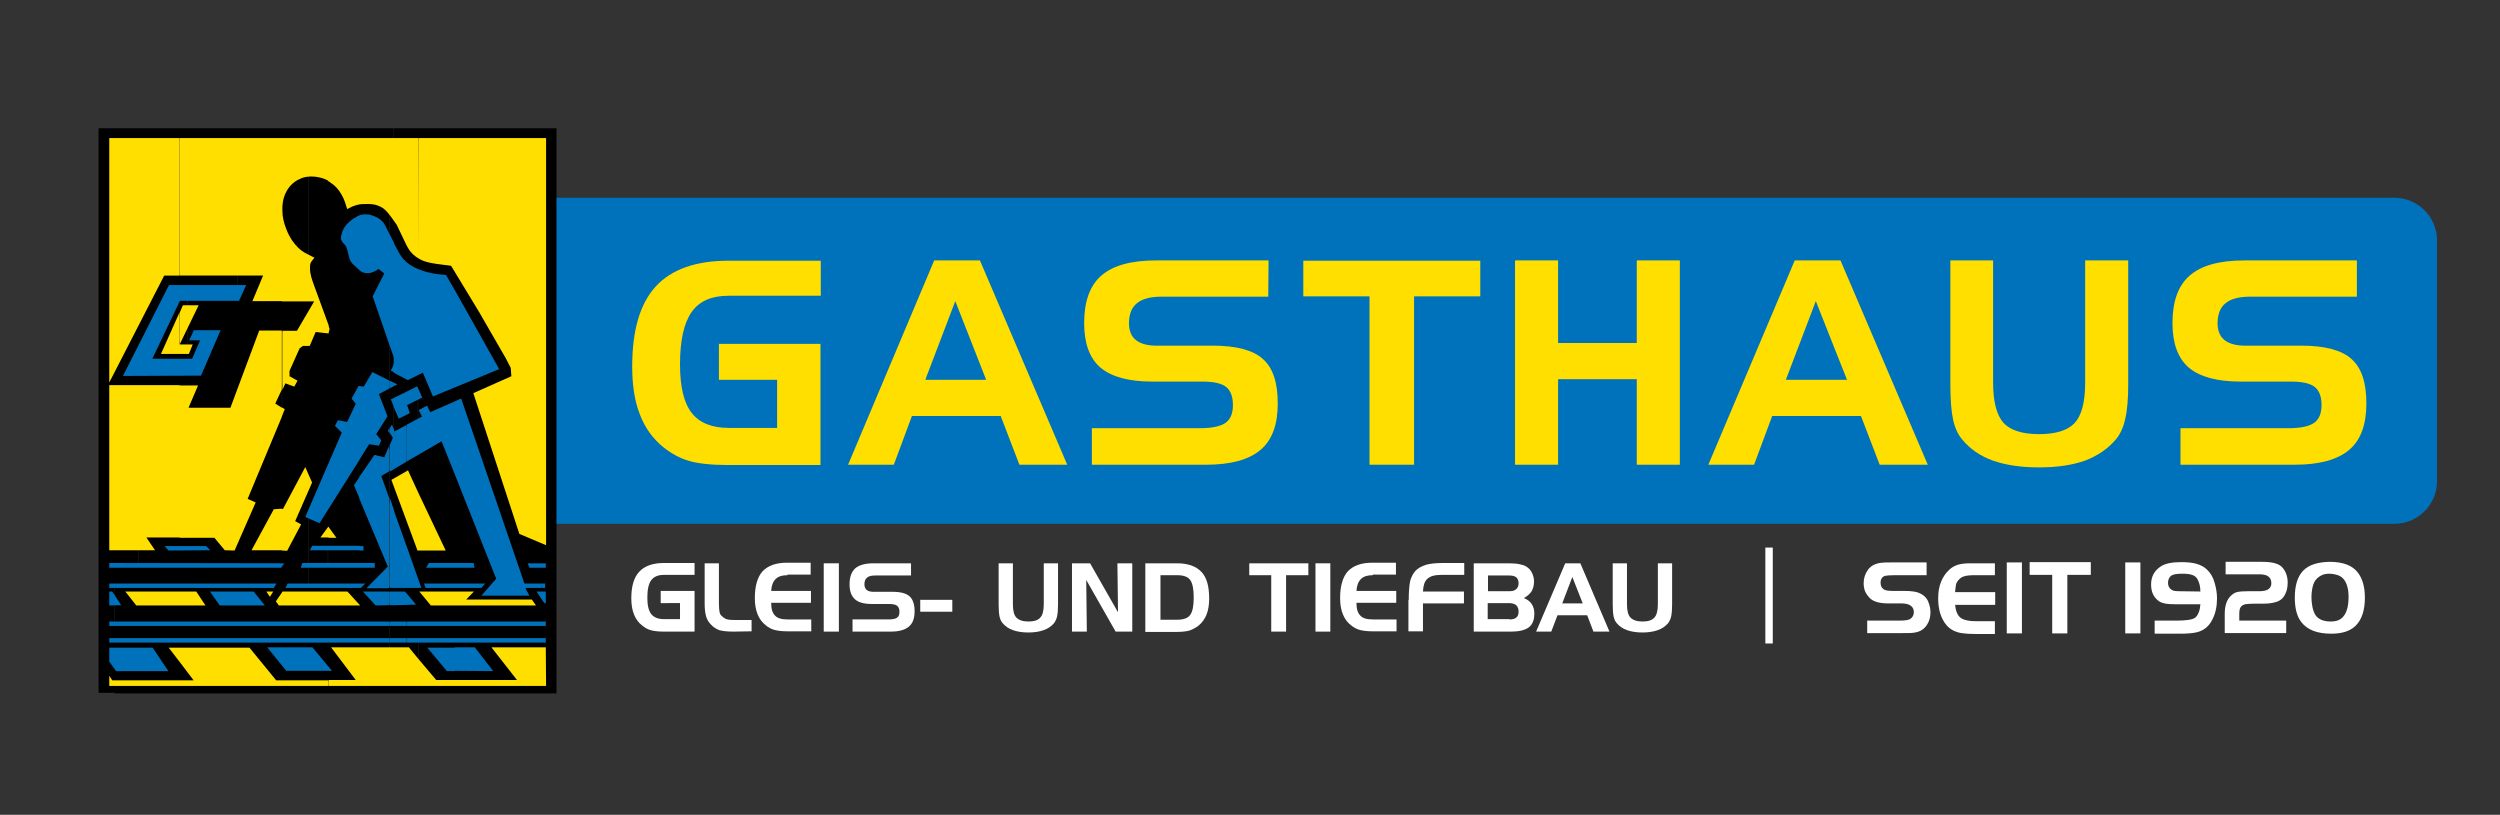 <?xml version="1.0" encoding="utf-8"?>
<!-- Generator: Adobe Illustrator 26.2.1, SVG Export Plug-In . SVG Version: 6.00 Build 0)  -->
<svg version="1.1" id="Ebene_1" xmlns="http://www.w3.org/2000/svg" xmlns:xlink="http://www.w3.org/1999/xlink" x="0px" y="0px"
	 viewBox="0 0 841.9 274.4" style="enable-background:new 0 0 841.9 274.4;" xml:space="preserve">
<rect x="0" y="0" width="841.9" height="274.4" fill="#333333" stroke="none"/>
<style type="text/css">
	.st0{fill:#0072BB;}
	.st1{fill:#FFDF00;}
	.st2{fill:#FFFFFF;}
	.st3{fill:#0072BC;}
</style>
<path class="st0" d="M151.7,162c0,8,6.5,14.4,14.4,14.4h640.2c8,0,14.4-6.5,14.4-14.4V81c0-8-6.5-14.4-14.4-14.4H166.1
	c-8,0-14.4,6.5-14.4,14.4L151.7,162L151.7,162z"/>
<path class="st1" d="M242.1,127.9v-12.1h34.2v40.8h-31.1c-5.7,0-10.2-0.5-13.2-1.4c-3.1-0.9-6-2.5-8.6-4.6c-3.5-2.8-6.2-6.5-7.9-11
	c-1.8-4.5-2.6-9.9-2.6-16.2c0-12.1,2.6-21.1,7.9-26.9c5.3-5.8,13.5-8.7,24.5-8.7h31.1v11.8h-31.1c-5.7,0-9.8,1.8-12.4,5.5
	c-2.6,3.7-3.9,9.6-3.9,17.6c0,7.5,1.3,13,3.9,16.3c2.6,3.4,6.8,5.1,12.5,5.1h16.3v-16.2L242.1,127.9L242.1,127.9z"/>
<path class="st1" d="M314.6,87.7H330l29.4,68.8h-16.1l-6.3-16.4h-29.9l-6.1,16.4h-15.4L314.6,87.7z M321.7,101.4l-10.1,26.5h20.5
	L321.7,101.4z"/>
<path class="st1" d="M427.1,99.9h-35.8c-3.8,0-6.6,0.7-8.4,2.2c-1.8,1.4-2.7,3.7-2.7,6.8c0,2.5,0.8,4.4,2.3,5.6s3.8,1.9,6.8,1.9
	h19.1c7.9,0,13.6,1.5,16.9,4.5c3.4,3,5,8,5,15c0,7.1-1.9,12.3-5.8,15.6s-10,5-18.3,5h-38.5v-12.3H404c4.1,0,7-0.6,8.7-1.8
	s2.5-3.2,2.5-6c0-2.9-0.8-4.9-2.3-6.1c-1.5-1.2-4.2-1.8-7.9-1.8h-17c-7.9,0-13.7-1.6-17.4-4.7c-3.7-3.2-5.5-8.2-5.5-15
	c0-7.3,1.9-12.6,5.8-16s10-5.1,18.4-5.1h37.9L427.1,99.9L427.1,99.9z"/>
<path class="st1" d="M461.1,99.8h-22.2v-12h59.6v12h-22.3v56.7h-15V99.8H461.1z"/>
<path class="st1" d="M524.7,87.7v27.8h26.5V87.7h14.5v68.8h-14.5v-28.8h-26.5v28.8h-14.5V87.7H524.7z"/>
<path class="st1" d="M604.4,87.7h15.4l29.4,68.8H633l-6.3-16.4h-29.9l-6.1,16.4h-15.4L604.4,87.7z M611.5,101.4l-10.1,26.5H622
	L611.5,101.4z"/>
<path class="st1" d="M671.2,87.7v41.2c0,6.4,1.2,10.9,3.5,13.5c2.3,2.5,6.3,3.8,12,3.8s9.7-1.3,12-3.8s3.5-7,3.5-13.5V87.7h14.5
	v41.6c0,4.9-0.3,8.8-1,11.7c-0.6,2.9-1.7,5.2-3.1,6.9c-2.7,3.2-6.2,5.6-10.4,7.2c-4.2,1.5-9.3,2.3-15.5,2.3s-11.4-0.8-15.6-2.3
	c-4.2-1.5-7.7-3.9-10.4-7.2c-1.4-1.7-2.4-3.9-3-6.7s-0.9-6.8-0.9-11.9V87.7H671.2z"/>
<path class="st1" d="M793.7,99.9h-35.8c-3.8,0-6.6,0.7-8.4,2.2c-1.8,1.4-2.7,3.7-2.7,6.8c0,2.5,0.8,4.4,2.3,5.6s3.8,1.9,6.8,1.9H775
	c7.9,0,13.6,1.5,16.9,4.5c3.4,3,5,8,5,15c0,7.1-1.9,12.3-5.8,15.6c-3.9,3.3-10,5-18.3,5h-38.5v-12.3h36.3c4.1,0,7-0.6,8.7-1.8
	s2.5-3.2,2.5-6c0-2.9-0.8-4.9-2.3-6.1c-1.5-1.2-4.2-1.8-7.9-1.8h-17.1c-7.9,0-13.7-1.6-17.4-4.7c-3.7-3.2-5.5-8.2-5.5-15
	c0-7.3,1.9-12.6,5.8-16c3.9-3.4,10-5.1,18.4-5.1h37.9L793.7,99.9L793.7,99.9z"/>
<path class="st2" d="M222.5,203.1V199h11.4v13.7h-10.4c-1.9,0-3.4-0.2-4.4-0.5s-2-0.8-2.9-1.6c-1.2-0.9-2.1-2.2-2.7-3.7
	c-0.6-1.5-0.9-3.3-0.9-5.4c0-4.1,0.9-7.1,2.7-9s4.5-2.9,8.2-2.9h10.4v4h-10.4c-1.9,0-3.3,0.6-4.2,1.8s-1.3,3.2-1.3,5.9
	c0,2.5,0.4,4.3,1.3,5.5c0.9,1.1,2.3,1.7,4.2,1.7h5.5v-5.4H222.5z"/>
<path class="st2" d="M247,212.7c-2.2,0-3.8-0.2-4.8-0.5c-1-0.4-2-1-2.8-1.9c-0.8-0.8-1.3-1.7-1.6-2.7s-0.5-2.4-0.5-4.2v-13.7h4.8
	v13.5c0,1.3,0.1,2.3,0.2,2.8c0.1,0.6,0.3,1,0.6,1.3c0.5,0.5,1,0.9,1.7,1.2c0.7,0.2,1.6,0.3,2.8,0.3h5.7v3.8L247,212.7L247,212.7z"/>
<path class="st2" d="M265.2,193.7c-1.8,0-3.1,0.4-4,1.3c-0.9,0.9-1.4,2.2-1.5,4h13.4v4h-13.4c0,2,0.4,3.4,1.3,4.3
	c0.8,0.9,2.2,1.3,4.2,1.3h8v4H265c-1.8,0-3.2-0.2-4.3-0.5c-1-0.3-2-0.8-2.9-1.6c-1.2-0.9-2.1-2.2-2.7-3.7c-0.6-1.5-0.9-3.3-0.9-5.4
	c0-4.1,0.9-7.1,2.6-9c1.8-1.9,4.5-2.9,8.2-2.9h8v4h-7.8V193.7z"/>
<path class="st2" d="M282.5,212.7h-5.1v-23h5.1V212.7z"/>
<path class="st2" d="M306.8,193.8h-12c-1.3,0-2.2,0.2-2.8,0.7c-0.6,0.5-0.9,1.2-0.9,2.3c0,0.8,0.3,1.5,0.8,1.9s1.3,0.6,2.3,0.6h6.4
	c2.7,0,4.5,0.5,5.7,1.5c1.1,1,1.7,2.7,1.7,5c0,2.4-0.6,4.1-1.9,5.2c-1.3,1.1-3.3,1.7-6.1,1.7h-12.9v-4.1h12.1c1.4,0,2.4-0.2,2.9-0.6
	c0.6-0.4,0.8-1.1,0.8-2c0-1-0.3-1.6-0.8-2s-1.4-0.6-2.7-0.6h-5.7c-2.7,0-4.6-0.5-5.8-1.6c-1.2-1.1-1.8-2.7-1.8-5
	c0-2.4,0.6-4.2,1.9-5.4c1.3-1.1,3.3-1.7,6.1-1.7h12.7L306.8,193.8L306.8,193.8z"/>
<path class="st2" d="M309.9,202h10.8v4h-10.8V202z"/>
<path class="st2" d="M341.1,189.7v13.8c0,2.2,0.4,3.7,1.2,4.5c0.8,0.8,2.1,1.3,4,1.3s3.2-0.4,4-1.3c0.8-0.8,1.2-2.4,1.2-4.5v-13.8
	h4.8v13.9c0,1.6-0.1,2.9-0.3,3.9c-0.2,1-0.6,1.7-1,2.3c-0.9,1.1-2.1,1.9-3.5,2.4s-3.1,0.8-5.2,0.8s-3.8-0.3-5.2-0.8
	c-1.4-0.5-2.6-1.3-3.5-2.4c-0.5-0.6-0.8-1.3-1-2.2s-0.3-2.3-0.3-4v-13.9H341.1z"/>
<path class="st2" d="M361,189.7h6.1l9.4,16.5l-0.2-16.5h5v23h-5.6l-9.9-17.4l0.2,17.4h-5V189.7z"/>
<path class="st2" d="M385.9,189.7h10.5c3.7,0,6.4,1,8.2,2.9c1.8,1.9,2.6,4.9,2.6,9c0,2.1-0.3,3.9-0.9,5.4s-1.5,2.7-2.7,3.7
	c-0.9,0.7-1.9,1.2-2.9,1.6c-1,0.3-2.5,0.5-4.3,0.5h-10.7v-23.1H385.9z M396.4,193.7h-5.6v15h5.6c2.1,0,3.6-0.5,4.4-1.6
	s1.2-3,1.2-5.9c0-2.8-0.4-4.8-1.2-5.9C400,194.2,398.5,193.7,396.4,193.7z"/>
<path class="st2" d="M428.1,193.7h-7.4v-4h19.9v4h-7.5v19h-5V193.7z"/>
<path class="st2" d="M448,212.7h-5v-23h5V212.7z"/>
<path class="st2" d="M462.3,193.7c-1.8,0-3.1,0.4-4,1.3c-0.9,0.9-1.4,2.2-1.5,4h13.4v4h-13.4c0,2,0.4,3.4,1.3,4.3
	c0.8,0.9,2.2,1.3,4.2,1.3h8v4h-8.2c-1.8,0-3.2-0.2-4.3-0.5c-1-0.3-2-0.8-2.9-1.6c-1.2-0.9-2.1-2.2-2.7-3.7s-0.9-3.3-0.9-5.4
	c0-4.1,0.9-7.1,2.6-9c1.8-1.9,4.5-2.9,8.2-2.9h8v4h-7.8V193.7z"/>
<path class="st2" d="M474.4,202.1c0-2.9,0.2-5.1,0.5-6.5c0.4-1.4,1-2.5,1.8-3.4c0.9-0.9,2-1.5,3.5-2c1.5-0.4,3.3-0.6,5.5-0.6h7.4v4
	h-7.8c-2.1,0-3.6,0.4-4.6,1.3c-1,0.9-1.4,2.3-1.5,4.3H493v4h-13.8v9.4h-4.9v-10.5H474.4z"/>
<path class="st2" d="M509,212.7h-12.7v-23h11.8c1.5,0,2.7,0.1,3.6,0.3s1.7,0.4,2.3,0.8c0.8,0.5,1.5,1.2,1.9,2.1
	c0.4,0.8,0.7,1.8,0.7,2.9c0,1.3-0.3,2.4-0.8,3.3c-0.6,0.9-1.4,1.6-2.6,2.3c1.2,0.5,2.1,1.2,2.6,2c0.6,0.9,0.9,1.9,0.9,3.2
	c0,2.2-0.6,3.7-1.9,4.7C513.5,212.2,511.6,212.7,509,212.7z M501.1,193.8v5.3h7.1c1.1,0,1.9-0.2,2.4-0.7c0.5-0.4,0.8-1.1,0.8-2
	s-0.3-1.6-0.8-2s-1.3-0.6-2.4-0.6H501.1z M508.3,208.6c1.1,0,1.9-0.2,2.4-0.7c0.5-0.4,0.7-1.1,0.7-2s-0.3-1.6-0.8-2.1
	c-0.5-0.4-1.3-0.7-2.4-0.7H501v5.4h7.3V208.6z"/>
<path class="st2" d="M527.1,189.7h5.1l9.8,23h-5.4l-2.1-5.5h-10l-2.1,5.5h-5.1L527.1,189.7z M529.5,194.3l-3.4,8.9h6.9L529.5,194.3z
	"/>
<g>
	<path class="st2" d="M547.9,189.7v13.8c0,2.2,0.4,3.7,1.2,4.5s2.1,1.3,4,1.3s3.2-0.4,4-1.3c0.8-0.8,1.2-2.4,1.2-4.5v-13.8h4.8v13.9
		c0,1.6-0.1,2.9-0.3,3.9s-0.6,1.7-1,2.3c-0.9,1.1-2.1,1.9-3.5,2.4s-3.1,0.8-5.2,0.8c-2.1,0-3.8-0.3-5.2-0.8s-2.6-1.3-3.5-2.4
		c-0.5-0.6-0.8-1.3-1-2.2s-0.3-2.3-0.3-4v-13.9H547.9z"/>
</g>
<g>
	<path d="M182.5,43.2h4.9v190.3h-4.9v-3h0.9l-0.1-11.9h-0.8V216h0.8v-0.5h-0.8v-5.1h0.8v-0.5h-0.8V201l0.8,1.2l0,0v-2.5h-0.8v-2.2
		h0.7V197h-0.7v-6.5h0.8v-0.4h-0.8v-7.7l0.8,0.3V47.1h-0.8L182.5,43.2L182.5,43.2z M155,43.2h27.5V47H155V43.2L155,43.2z
		 M182.5,233.5H155v-3h27.5V233.5L182.5,233.5z M182.5,182.6v7.7h-4l0.2,0.4l0,0h3.8v6.5h-6.3L155,134.9v-5.8l12.4-5l-12.4-22v-8.3
		l6.7,11l9,15.6l1.7,3.4l0.3,3.2l-12.7,5.7l15.2,46.7L182.5,182.6L182.5,182.6z M182.5,197.6H176l1.4,2.5h-14.3l0,0l4.5-5.1
		L155,163.2v27h4l0.1,0.5H155v6.5h7.3l-0.4,0.5H155v2.2h3.4l-2.6,2.7h23l0.7,1l0,0H155v6.5h27.5V201l-0.8-1.2h0.8V197.6L182.5,197.6
		z M182.5,210.4v5.1H155v-5.1H182.5L182.5,210.4z M182.5,216v2.7h-15.9l8.6,11H155v-4.1l10,0.1l-5.4-7H155V216H182.5z M140.8,43.2
		H155V47h-14.2V43.2L140.8,43.2z M155,233.5h-14.2v-3H155V233.5L155,233.5z M155,93.8v8.3l-5.1-9l0,0c-1-0.1-1.9-0.1-2.9-0.2
		c-1.9-0.2-3.8-0.7-5.6-1.4c-0.2-0.1-0.4-0.1-0.6-0.2v-4.7c0.4,0.2,0.7,0.4,1,0.6c1.7,0.9,3.6,1.2,5.4,1.5c1.7,0.2,3.3,0.4,4.9,0.7
		l0,0L155,93.8L155,93.8z M155,129.1v5.8l0,0l-10.3,4.7l-1.1-2.2l-2,1l1.1,2.1l-1.9,1V134l0.8-0.4l-0.8-1.8v-6.1l1.9-0.9l3.4,8l0,0
		L155,129.1L155,129.1z M155,163.2v27h-10.3l-0.3,0.5l0,0H155v6.5h-11.6l0.2,0.5l0,0H155v2.2h-12.7l3.1,3.7h9.6v6.5h-14.2v-12.3h0.4
		l-0.4-1.2v-11.7l0.1,0.3l0,0h8.3l-8.5-17.8V153l8.2-4.7L155,163.2L155,163.2z M155,210.4v5.1h-14.2v-5.1H155L155,210.4z M155,216
		v2.7h-10l0,0l5.8,6.9h4.3v4.1h-8.3l-5.9-7V216H155z M132.5,43.2h8.3V47h-8.3V43.2L132.5,43.2z M140.8,233.5h-8.3v-3h8.3V233.5
		L140.8,233.5z M140.8,86.5v4.7c-2.1-0.8-4.1-2-5.4-3.7c-0.9-1-1.5-2.1-2.1-3.3l0,0l-0.8-1.6v-9.3c0.6,0.8,1.1,1.6,1.6,2.3l0,0
		l3.2,6.7l0,0c0.3,0.6,0.7,1.2,1.1,1.8C139,85.1,139.8,85.8,140.8,86.5L140.8,86.5z M140.8,125.8v6.1l-0.5-1l-7.8,3.9v-5.1l0.1-0.1
		l-0.1-0.1v-4.7l4.9,2.7L140.8,125.8L140.8,125.8z M140.8,134.2l-4.3,2.1l0.9,2.7l-2.9,1.5l0,0l-2.1-4.9v10.3l0.1,0.3l8.2-4.3v-7.7
		H140.8z M140.8,152.7v14.4l-3.8-7.9l-4.6,2.6v-4.3L140.8,152.7L140.8,152.7z M140.8,184.6l-8.3-22.4v10.7l8.3,23.4V184.6
		L140.8,184.6z M140.8,197.6v12.3h-8.3v-6.6l6.6-0.1l0,0l-2.9-3.4h-3.7v-2.2H140.8L140.8,197.6z M140.8,210.4v5.1h-8.3v-5.1H140.8
		L140.8,210.4z M140.8,216v6.7l-3.4-4h-4.9V216H140.8L140.8,216z M132.5,148.1v-1.2l0.3,0.5L132.5,148.1L132.5,148.1z M132.5,124.1
		v-5.6l0.4,1.3l0,0c0.1,0.8,0.3,1.6,0.2,2.4C133,122.9,132.8,123.5,132.5,124.1z M131.2,43.2h1.2V47h-1.2V43.2L131.2,43.2z
		 M132.5,233.5h-1.2v-3h1.2V233.5L132.5,233.5z M132.5,73.3v9.3l-1.2-2.4v-8.5l0.1,0.1C131.7,72.3,132.1,72.8,132.5,73.3L132.5,73.3
		z M132.5,118.5v5.6c-0.1,0.2-0.2,0.4-0.3,0.6l0,0l0.3,0.1v4.7l-1.2-0.7v-13.9L132.5,118.5L132.5,118.5z M132.5,129.6v5.1l-0.2,0.1
		l0.2,0.6v10.3l-0.7-1.6l-0.6,0.9v-14.7L132.5,129.6L132.5,129.6z M132.5,146.9l-0.5-0.8l-0.8-0.9v5.9l1.2-2.9v-1.3H132.5z
		 M132.5,157.5v4.3l-0.1,0.1l0.1,0.4V173l-1.2-3.5v-11.3L132.5,157.5L132.5,157.5z M132.5,197.6v2.2h-1.2v-2.2H132.5L132.5,197.6z
		 M132.5,203.3v6.6h-1.2v-6.6H132.5L132.5,203.3z M132.5,210.4v5.1h-1.2v-5.1H132.5L132.5,210.4z M132.5,216v2.7h-1.2V216H132.5
		L132.5,216z M131.2,190.9v-0.2V190.9L131.2,190.9z M120,43.2h11.3V47H120V43.2L120,43.2z M131.2,233.5H120v-3h11.3v3H131.2z
		 M131.2,71.7v8.5l-1.6-3.2l0,0c-0.4-0.7-0.8-1.4-1.3-2c-0.7-0.8-1.7-1.3-2.7-1.7c-1-0.4-2.1-0.6-3.1-0.5c-0.9,0.1-1.8,0.5-2.6,1v-5
		c0.1,0,0.2-0.1,0.4-0.1c1-0.3,2.2-0.3,3.3-0.3c0.7,0,1.4,0,2.1,0.1c0.9,0.1,1.9,0.4,2.7,0.8C129.5,69.8,130.4,70.7,131.2,71.7
		L131.2,71.7z M131.2,114.9v13.9l-5.6-2.8l-2.8,4.8l-1.9-0.2l-1,1.8v-43c0.1,0.1,0.2,0.2,0.3,0.3c0.7,0.6,1.2,1.2,2,1.6
		c0.7,0.3,1.6,0.4,2.3,0.2c0.7-0.1,1.4-0.4,2-0.8c0.3-0.2,0.6-0.3,0.9-0.6l0,0l2.5,2l-4,7.9L131.2,114.9L131.2,114.9z M131.2,130.3
		l-4.2,2.2l3,7.7l-3.9,6.1l1.8,2.1l-0.6,1.1l-3.2-0.5l-4.2,6.7v7.4l6.4-9.3l3.4,0.8l1.5-3.6v-5.9V145v-0.1L131.2,130.3L131.2,130.3z
		 M131.2,158.2v11.3l-3.3-9.3L131.2,158.2L131.2,158.2z M131.2,190.7L120,164v20.4h1.9v0.5H120v5.2h5.7v0.6H120v6.3h1.8l-0.5,0.5
		H120v5.6l0.2,0.2H120v6.5h11.3v-6.6l-4.5,0.1l-3.4-3.7h7.9v-2.2h-6.6l6.6-6.7v0H131.2z M131.2,210.4v5.1H120v-5.1H131.2
		L131.2,210.4z M131.2,216v2.7H120V216H131.2L131.2,216z M120,229.7v-1l0.7,1H120L120,229.7z M120,136.7v-1l0.3,0.4L120,136.7z
		 M110.4,43.2h9.6V47h-9.6V43.2L110.4,43.2z M120,233.5h-9.6v-3h9.6V233.5L120,233.5z M120,68.7v5c-0.2,0.1-0.5,0.3-0.8,0.5
		c-1,0.7-2,1.6-2.7,2.5c-0.5,0.7-0.8,1.5-1.1,2.4c-0.1,0.6-0.2,1.2,0,1.7s0.7,0.8,1.1,1.3c0.3,0.4,0.6,0.9,0.7,1.4
		c0.2,0.7,0.4,1.3,0.6,2c0.1,0.8,0.3,1.6,0.7,2.3c0.3,0.6,0.9,1.1,1.5,1.6v43l-1.1,1.9l1.1,1.3v1l-2.9,6.1l-3.1-0.6l-0.7,1.2
		l2.2,2.2l-5.2,12.1v-46.2l0.2-0.7l-0.2-0.4v-50c0.5,0.2,0.9,0.5,1.3,0.8c1.6,1,3,2.5,3.9,4.2c0.8,1.4,1.2,3,1.7,4.5
		C118.2,69.4,119.1,69,120,68.7L120,68.7z M120,155.7l-9.6,15.1v7.6l0.2-0.3l0,0l1.8,2.4h-2v3.8h9.6V164l-0.2-0.5l0.2-0.3V155.7
		L120,155.7z M120,184.9v5.2h-9.6v-5.2H120L120,184.9z M120,190.7v6.3h-9.6v-6.3H120L120,190.7z M120,197.6v5.6l-3.2-3.4h-6.4v-2.2
		L120,197.6L120,197.6z M120,203.4v6.5h-9.6v-6.5H120L120,203.4z M120,210.4v5.1h-9.6v-5.1H120L120,210.4z M120,216v2.7h-7.5l7.5,10
		v1h-9.6v-4.2h0.4l-0.4-0.5v-9H120z M103.9,43.2h6.5V47h-6.5V43.2L103.9,43.2z M110.4,233.5h-6.5v-3h6.5V233.5L110.4,233.5z
		 M110.4,60.3v50.1l-5.1-14l0,0c-0.6-1.7-1.2-3.4-1.3-5.1v-2c0-0.3,0.1-0.6,0.2-0.8c0.2-0.5,0.6-1,1-1.4c-0.4-0.2-0.8-0.4-1.2-0.6
		V59c0.8-0.1,1.5,0,2.3,0C107.6,59.2,109,59.6,110.4,60.3L110.4,60.3z M110.4,111.5v46.2l-6.5,14.9v-9l0.5-1.2l-0.5-1.2V116l2-4.7
		l4.4,0.5L110.4,111.5L110.4,111.5z M110.4,170.9l-3,4.8l0,0l-3.4-1.5v16h6.5V185h-5.3l0,0l0.3-0.5h5v-3.8H109l1.5-2.1L110.4,170.9
		L110.4,170.9z M110.4,190.7v6.3h-6.5v-6.3H110.4L110.4,190.7z M110.4,197.6v2.2h-6.5v-2.2H110.4L110.4,197.6z M110.4,203.4v6.5
		h-6.5v-6.5H110.4L110.4,203.4z M110.4,210.4v5.1h-6.5v-5.1H110.4L110.4,210.4z M110.4,216v9.1l-5.4-6.4h-1.1V216H110.4L110.4,216z
		 M110.4,225.5v4.2h-6.5v-4.2H110.4L110.4,225.5z M103.9,105.3l2.6-4.4h-2.6V105.3z M95,43.2h8.9V47H95V43.2L95,43.2z M103.9,233.5
		H95v-3h8.9V233.5L103.9,233.5z M103.9,59v27.3c-0.3-0.2-0.6-0.3-0.9-0.5c-1-0.6-2-1.3-2.9-2.1c-0.8-0.8-1.5-1.6-2.1-2.5
		c-0.9-1.2-1.6-2.6-2.1-4c-0.4-1-0.7-2-0.9-3v-7.4c0.2-0.7,0.5-1.4,0.8-2.1c1-2.2,2.8-4,4.9-4.9C101.7,59.4,102.8,59.1,103.9,59
		L103.9,59z M103.9,89.3v2c0-0.3-0.1-0.6-0.1-0.8C103.8,90,103.8,89.6,103.9,89.3L103.9,89.3z M103.9,100.9v4.4l-3.8,6.5H95v-10.9
		H103.9L103.9,100.9z M103.9,116v45.3l-1.3-2.8l-7.1,13.4l-0.6,0.1v-33.2l0.2-0.6l-0.2-0.2v-8.2l0.6-1.3l3.1,1.2l0.7-1.2l-2.5-1.4
		v-2.2l3.5-7.8l1.4-0.9L103.9,116L103.9,116L103.9,116z M103.9,163.7l-5.3,12l2,1.1l-4.3,8.1H95v15.4l0.4-0.5h8.5v-2.2h-7l0,0
		l0.2-0.5h6.7v-6.3H102l0,0l0.2-0.6h1.7v-16l-0.6-0.2l0.6-1.2L103.9,163.7L103.9,163.7z M103.9,203.4v6.5H95v-6.5H103.9L103.9,203.4
		z M103.9,210.4v5.1H95v-5.1H103.9L103.9,210.4z M103.9,216v2.7H95V216H103.9L103.9,216z M103.9,225.5v4.2H95v-6.2l1.6,2l0,0H103.9z
		 M79.9,43.2H95V47H79.9V43.2L79.9,43.2z M95,233.5H79.9v-3H95V233.5L95,233.5z M95,66.9v7.4c-0.2-1.1-0.4-2.2-0.4-3.3
		C94.5,69.6,94.6,68.3,95,66.9L95,66.9z M95,100.9v10.9h-7.3l-7.8,20.8v-31.7h0.3l2-4.3H80v-4.3h9.4l-3.6,8.6H95L95,100.9z
		 M95,129.7l-2.9,6.4L95,138V129.7L95,129.7z M95,138.7v33.2l-2.5,0.2l-6.9,12.8l0,0H95v15.4l-1.6,2.2l0.7,0.9l0,0H95v6.5H79.9v-6.5
		h8.2l0,0l-3-3.7h-5.2v-2.2h12l0.3-0.5H79.9v-6.3h14.5l0.3-0.5H79.8v-8.1l5.5-12.5l-2.7-1.3L95,138.7L95,138.7z M95,210.4v5.1H79.9
		v-5.1H95L95,210.4z M95,216v2.7h-3.9l3.9,4.8v6.2h-2.3l-9-11h-3.8V216H95z M63.1,43.2h16.8V47H63.1V43.2L63.1,43.2z M79.9,233.5
		H63.1v-3h16.8L79.9,233.5L79.9,233.5z M79.9,92.3v4.3H63.1v-4.3H79.9L79.9,92.3z M79.9,100.9v31.7l-1.9,5.2H63.1V137l2.8-6.6h-2.8
		v-4.2h4.4l6.2-14.3h-7.9l-1.2,2.4h3.6l-3.1,7.2h-2v-2.7h0.1l0.9-2.2h-0.9v-7.1l2.9-6h-2.9v-2.6H79.9L79.9,100.9z M79.9,182.1v8.1
		H63.1v-5.3l6.6-0.1l-0.4-0.4h-6.2v-3.8h9.3l0,0l3.6,4.2l2.7,0.1L79.9,182.1L79.9,182.1z M79.9,190.7v6.3H63.1v-6.3H79.9L79.9,190.7
		z M79.9,197.6v2.2h-8.1l2.6,3.7H80v6.5H63.1v-6.5h5.2l-2.5-3.7h-2.7v-2.2H79.9L79.9,197.6z M79.9,210.4v5.1H63.1v-5.1H79.9
		L79.9,210.4z M79.9,216v2.7H63.1V216H79.9L79.9,216z M63.1,229.7v-4.1l3.1,4.1H63.1z M46.5,43.2h16.6V47H46.5V43.2L46.5,43.2z
		 M63.1,233.5H46.5v-3h16.6V233.5L63.1,233.5z M63.1,92.3v4.3h-5.9l-10.7,21.1v-8.9L55,92.3H63.1L63.1,92.3z M63.1,100.9h-2.8
		l-9.7,20.5h12.5v-2.7h-8.2l0,0l6.9-15.3h1.3V100.9L63.1,100.9z M63.1,109.5l-3.4,7.1h3.4V109.5L63.1,109.5z M63.1,126.1v4.2H46.5
		v-4.2L63.1,126.1L63.1,126.1z M63.1,137v0.8h-0.3L63.1,137L63.1,137z M63.1,180.6v3.8h-6.5l0.5,0.5l0,0h6.1v5.3H46.6V185h4.8
		l-2.9-4.3h14.6V180.6z M63.1,190.7v6.3H46.5v-6.3H63.1L63.1,190.7z M63.1,197.6v2.2H46.5v-2.2H63.1L63.1,197.6z M63.1,203.4v6.5
		H46.5v-6.5H63.1L63.1,203.4z M63.1,210.4v5.1H46.5v-5.1H63.1L63.1,210.4z M63.1,216v2.7h-5.3l5.3,7v4.1H46.5v-4.2h9.2l-4.6-6.9
		h-4.6V216H63.1z M38.6,43.2h7.9V47h-7.9V43.2L38.6,43.2z M46.5,233.5h-7.9v-3h7.9V233.5L46.5,233.5z M46.5,108.8v8.9l-4.4,8.5l0,0
		h4.4v4.2h-7.9v-6.2L46.5,108.8L46.5,108.8z M46.5,184.9v5.2h-7.9v-5.2H46.5L46.5,184.9z M46.5,190.7v6.3h-7.9v-6.3H46.5L46.5,190.7
		z M46.5,197.6v2.2h-3.2l2.9,3.7l0,0h0.4v6.5h-7.9v-6.5H40l-1.3-2v-3.8L46.5,197.6L46.5,197.6z M46.5,210.4v5.1h-7.9v-5.1H46.5
		L46.5,210.4z M46.5,216v2.7h-7.9V216H46.5L46.5,216z M46.5,225.5v4.2h-7.9v-5.2l0.7,1H46.5z M33.2,233.5V43.2h5.4V47h-1.3v79.6
		l1.3-2.6v6.2h-1.3v54.6h1.3v5.2h-1.3v0.6l0,0h1.3v6.3h-1.3v0.5l0,0h1.3v3.8l-1.1-1.6h-0.2v3.6l0,0h1.3v6.5h-1.3v0.5l0,0h1.3v5.1
		h-1.3v0.5l0,0h1.3v2.7h-1.3l0,0v4l1.3,1.8v5.2h-1.1l-0.2-0.4v1.2l0,0h1.3v3h-5.4V233.5z"/>
</g>
<g>
	<path class="st1" d="M140.9,231h43l-0.1-13h-18.3l8.6,11h-27.2l-6-7.1V231L140.9,231z M140.9,185.4V166l9.2,19.4H140.9L140.9,185.4
		z M140.9,87c0.2,0.1,0.4,0.2,0.7,0.4c1.7,0.9,3.7,1.2,5.6,1.5c1.6,0.2,3.1,0.4,4.7,0.6l0,0l9.4,15.5l9,15.6l1.7,3.3l0.2,2.8
		l-12.8,5.7l15.5,47.4l9,3.8V46.5H141L140.9,87L140.9,87z M180.5,203.9l-1.4-2H157l2.6-2.7h-18.4l3.9,4.7H180.5L180.5,203.9z
		 M110.6,231h30.3v-9.1l-3.2-3.9h-26.2l8.3,11h-9.1v2H110.6z M140.9,46.5V87c-1.2-0.7-2.2-1.6-3-2.7c-0.4-0.6-0.8-1.3-1.1-1.9l0,0
		l-3.2-6.7l0,0c-0.9-1.2-1.7-2.5-2.7-3.7c-0.8-1-1.7-1.9-2.8-2.4c-0.8-0.4-1.7-0.7-2.6-0.8c-0.7-0.1-1.4-0.1-2-0.1
		c-1.1,0-2.1,0-3.2,0.3c-1.2,0.3-2.3,0.8-3.4,1.4c-0.5-1.7-1-3.4-1.9-4.9c-0.9-1.6-2.1-3-3.7-4c-0.2-0.2-0.5-0.4-0.8-0.5V46.5H140.9
		L140.9,46.5z M140.9,166v19.4h-0.3l0,0l-8.8-23.8l5.6-3.2L140.9,166L140.9,166z M110.6,203.9v-4.7h6.4l4.3,4.7H110.6L110.6,203.9z
		 M110.6,181.1v-3.7l2.7,3.7H110.6L110.6,181.1z M110.6,112.3v-2.7l0.4,1.2L110.6,112.3L110.6,112.3z M94.9,231h15.7v-1.9H94.9V231
		L94.9,231z M110.6,46.5v14.4c-1.3-0.8-2.9-1.2-4.5-1.4c-1.8-0.2-3.6,0-5.2,0.8c-2.1,0.9-3.8,2.7-4.7,4.7c-0.9,1.9-1.2,3.9-1.1,6
		c0,2.1,0.5,4.1,1.3,6.1c0.5,1.4,1.2,2.7,2,3.9c0.6,0.9,1.3,1.7,2,2.4c0.8,0.8,1.8,1.5,2.8,2c0.9,0.5,1.8,0.9,2.7,1.4
		c-0.5,0.6-1,1.1-1.3,1.8c-0.2,0.5-0.2,1.2-0.2,1.8c0,2,0.7,3.9,1.4,5.8l0,0l4.9,13.4v2.7l-4.4-0.5l-2,4.7H102l-1.1,0.8l-3.4,7.6
		v1.8l2.7,1.5l-1.1,2l-3-1.1l-1,2.2v-19.9h4.9l5.8-9.9H94.9v-55H110.6L110.6,46.5z M110.6,177.3v3.7h-2.7L110.6,177.3L110.6,177.3
		L110.6,177.3L110.6,177.3z M110.6,199.2v4.7H94.9v-4.3l0.2-0.4H110.6L110.6,199.2z M94.9,185.4v-14h0.4l7.5-14.1l2.3,5.2l-5.7,13
		l2,1.1l-4.7,8.9L94.9,185.4L94.9,185.4z M94.9,140.3v-3.1l1,0.6L94.9,140.3z M60.5,231h34.4v-1.9H93l-9-11H60.5v4.8l4.7,6.2h-4.7
		L60.5,231L60.5,231z M94.9,46.5v54.9H85l3.6-8.6h-28V46.5H94.9L94.9,46.5z M94.9,111.3v19.9l-2.2,4.7l2.2,1.4v3.1L83.4,168l2.7,1.2
		L79,185.4l-3.3-0.1l-3.5-4.2l0,0H60.5v-51.3h6.2l-3.2,7.5h14.1l9.7-26L94.9,111.3L94.9,111.3z M94.9,171.3l-2.7,0.2l-7.5,13.8l0,0
		h10.2V171.3L94.9,171.3z M94.9,199.6v4.3h-1l0,0l-1-1.4L94.9,199.6L94.9,199.6z M60.5,203.9v-4.7h5.6l3.1,4.7H60.5L60.5,203.9z
		 M60.5,119.2V116l6.4-13.2h-5.3l-1,2.3V116h4.3l-1.3,3.2L60.5,119.2L60.5,119.2z M90.9,201l1.1-1.8h-2.3L90.9,201L90.9,201z
		 M36.8,231h23.7v-1.9H37.8l-1-1.5V231L36.8,231L36.8,231z M60.5,218.1h-3.7l3.7,4.8V218.1L60.5,218.1z M60.5,46.5v46.3h-5.2
		l-18.5,36V46.5H60.5L60.5,46.5z M60.5,105.1l-6.3,14.1l0,0h6.3V116V105.1L60.5,105.1z M60.5,129.7V181H49.3l2.9,4.3H36.8v-55.6
		L60.5,129.7L60.5,129.7z M60.5,199.2v4.7H45.9l0,0l-3.7-4.7H60.5z"/>
</g>
<g>
	<path class="st3" d="M182.2,216.4v-1.5h1.6v1.5H182.2L182.2,216.4z M182.2,210.8v-1.5h1.6v1.5H182.2L182.2,210.8z M182.2,201.5
		v-2.3h1.6v3.9h-0.5l0,0L182.2,201.5L182.2,201.5z M182.2,198v-1.5h1.4v1.5H182.2L182.2,198z M182.2,191.2v-1.5h1.6v1.5H182.2z
		 M182.2,189.7v1.5h-3.9l0,0l-0.6-1.5H182.2L182.2,189.7z M182.2,196.5h-5.6l-21.3-62.3l-2.2,1v24.4l14,35.3l-5,5.7l0,0h16.2
		l-1.4-2.6h5.4L182.2,196.5L182.2,196.5z M182.2,199.2v2.3l-1.5-2.3H182.2L182.2,199.2z M182.2,209.3v1.5h-29.1v-1.5H182.2
		L182.2,209.3z M182.2,214.9v1.5h-29.1v-1.5H182.2L182.2,214.9z M153.1,225.9V218h6.8l6.2,8L153.1,225.9L153.1,225.9z M153.1,198
		v-1.5h10.3l-1.3,1.5H153.1L153.1,198z M153.1,191.2v-1.6h6.4l0.3,1.6H153.1L153.1,191.2z M153.1,130.5V97.6l15,26.7L153.1,130.5z
		 M153.1,97.6v32.9l-7.3,3l0,0l-3.4-8l-5,2.5l-0.5-0.2V88.3c1.3,1.1,3,2,4.7,2.6c1.8,0.7,3.6,1.1,5.5,1.4c1,0.1,2.1,0.2,3.1,0.3l0,0
		L153.1,97.6L153.1,97.6z M153.1,135.2v24.4l-4.4-11l-11.7,6.8V143l5.1-2.7l-1.1-2.2l2.8-1.5l1.1,2.2L153.1,135.2L153.1,135.2z
		 M153.1,189.6v1.6h-9.6l0,0l0.9-1.6H153.1L153.1,189.6z M153.1,196.5v1.5h-9.8l0,0l-0.5-1.5H153.1L153.1,196.5z M153.1,209.3v1.5
		H137v-1.5H153.1L153.1,209.3z M153.1,214.9v1.5H137v-1.5H153.1L153.1,214.9z M153.1,218.1v7.9h-2.6l-6.6-7.9l0,0H153.1L153.1,218.1
		z M136.9,203.7v-3.9l3.2,3.8l0,0L136.9,203.7L136.9,203.7z M136.9,198v-14.2l5,14.2H136.9L136.9,198z M136.9,139.7l1.1-0.6
		l-0.9-2.7l5.1-2.5l-1.7-3.8l-3.6,1.8L136.9,139.7L136.9,139.7z M136.9,88.3v39.5l-4.3-2.3V81.8l1.1,2.1l0,0c0.6,1.1,1.2,2.2,2,3.2
		C136.1,87.5,136.5,87.9,136.9,88.3L136.9,88.3z M136.9,131.9v7.8l-2.6,1.3l0,0l-1.7-3.9V134L136.9,131.9L136.9,131.9z M136.9,143.1
		v12.4l-4.3,2.5v-13.2l0.2,0.5L136.9,143.1L136.9,143.1z M136.9,183.9V198h-4.3v-26.2L136.9,183.9L136.9,183.9z M136.9,199.8v3.9
		l-4.3,0.1v-4.6h3.7L136.9,199.8L136.9,199.8z M136.9,209.3v1.5h-4.3v-1.5H136.9L136.9,209.3z M136.9,214.9v1.5h-4.3v-1.5H136.9
		L136.9,214.9z M132.7,130v-1.1l1.1,0.6L132.7,130z M132.7,81.8v43.6l-1.1-0.6l0,0c0.5-0.9,0.9-1.7,1-2.7c0.1-0.7,0-1.4-0.1-2.1l0,0
		l-1.3-3.7V78.9L132.7,81.8L132.7,81.8z M132.7,128.9v1.1l-1.4,0.8v-2.6L132.7,128.9L132.7,128.9z M132.7,134v3.1l-1.1-2.6
		L132.7,134L132.7,134z M132.7,144.8V158l-1.4,0.8v-9l1-2.4l-0.6-1l-0.4-0.5v-1.8l0.7-1.1L132.7,144.8L132.7,144.8z M132.7,171.9
		V198h-1.4v-30.3L132.7,171.9L132.7,171.9z M132.7,199.2v4.6h-1.4v-4.6H132.7L132.7,199.2z M132.7,209.3v1.5h-1.4v-1.5H132.7
		L132.7,209.3z M132.7,214.9v1.5h-1.4v-1.5H132.7z M131.2,78.9v37.4l-5.7-16.5l3.9-7.7l-1.9-1.5l0,0c-0.2,0.1-0.4,0.2-0.6,0.4
		c-0.7,0.4-1.4,0.7-2.1,0.9c-0.9,0.2-1.9,0.1-2.7-0.2c-0.4-0.2-0.7-0.4-1-0.6V72.5c0.5-0.2,0.9-0.3,1.4-0.3c1.1-0.1,2.2,0.1,3.3,0.5
		c1.1,0.4,2.1,1,2.9,1.8c0.6,0.6,1,1.4,1.4,2.2l0,0L131.2,78.9L131.2,78.9z M131.2,128.2v2.6l-3.6,1.9l2.9,7.5l-3.8,6l1.7,2.1
		l-0.8,1.8l-3.3-0.5l-3.3,5.3V130l1.5,0.2l2.9-4.9L131.2,128.2L131.2,128.2z M131.2,144.1l-0.6,1l0.6,0.8V144.1L131.2,144.1z
		 M131.2,149.8l-1.8,4.2l-3.3-0.8l-5.1,7.4v7.3l9.6,22.9l-7.2,7.3h7.7v-30.3l-2.7-7.5l2.7-1.6v-8.9H131.2z M131.2,199.2v4.6
		l-4.7,0.1l-4.3-4.7L131.2,199.2L131.2,199.2z M131.2,209.3v1.5H121v-1.5H131.2L131.2,209.3z M131.2,214.9v1.5H121v-1.5H131.2
		L131.2,214.9z M121.1,198v-1.5h1.9l-1.5,1.5H121.1L121.1,198z M121.1,191.2v-1.6h5.1v1.6H121.1L121.1,191.2z M121.1,185.4v-1.5h1.3
		v1.5H121.1z M36.8,203.9l4-0.1l-3-4.6h-1V203.9L36.8,203.9L36.8,203.9z M121.1,72.5V91c-0.4-0.3-0.8-0.7-1.1-1
		c-0.7-0.7-1.5-1.2-1.9-2c-0.4-0.7-0.6-1.6-0.8-2.4c-0.1-0.7-0.3-1.3-0.5-1.9c-0.2-0.5-0.3-0.9-0.7-1.3c-0.4-0.5-0.9-0.9-1.1-1.4
		c-0.3-0.6-0.2-1.4,0-2c0.2-1,0.6-1.8,1.1-2.6c0.7-1,1.7-1.9,2.8-2.7C119.6,73.3,120.3,72.8,121.1,72.5L121.1,72.5z M121.1,130v24.8
		l-13.5,21.4l0,0l-4.8-2.1l12.3-28.4l-2.3-2.3l1-1.9l3.1,0.6l2.9-6.1l-1.4-1.8l2.4-4.3L121.1,130L121.1,130z M121.1,160.6l-1.9,2.8
		l1.9,4.5V160.6L121.1,160.6z M121.1,183.8v1.5h-16.8l0,0l0.9-1.5H121.1L121.1,183.8z M121.1,189.6v1.6h-19.8l0,0l0.5-1.6H121.1
		L121.1,189.6z M121.1,196.5v1.5h-25l0,0l0.8-1.5H121.1L121.1,196.5z M121.1,209.3v1.5H36.8l0,0v-1.5H121.1L121.1,209.3z
		 M121.1,214.9v1.5H36.8l0,0v-1.5H121.1L121.1,214.9z M36.8,218.1v4.7l2.3,3.2h17.6l-5.3-7.9H36.8L36.8,218.1L36.8,218.1z
		 M96.4,225.9h15.4l-6.6-7.9H90L96.4,225.9L96.4,225.9L96.4,225.9z M89.2,203.9l-3.8-4.7H70.7l3.3,4.7H89.2L89.2,203.9L89.2,203.9z
		 M36.8,198h55.4l0.9-1.5H36.8V198L36.8,198L36.8,198z M36.8,191.2h57.9l1-1.5l-58.9-0.1L36.8,191.2L36.8,191.2L36.8,191.2z
		 M56.8,185.4l14-0.1l-1.4-1.4h-14L56.8,185.4L56.8,185.4L56.8,185.4z M41.4,126.6L56.9,96h26l-2.4,5.3H60.6l-9.3,19.5h13.4l2.7-6.2
		h-3.7l1.6-3.4h9l-6.6,15.3L41.4,126.6L41.4,126.6z"/>
</g>
<g>
	<path class="st2" d="M628.8,213.3V209h10.9c1.8,0,2.9-0.2,3.5-0.5c0.8-0.5,1.3-1.3,1.3-2.3c0-1.2-0.5-2-1.5-2.5
		c-0.6-0.3-1.5-0.5-2.7-0.5h-4.4c-2.7,0-4.7-0.5-5.9-1.5c-0.7-0.6-1.3-1.4-1.8-2.3c-0.4-0.9-0.6-1.9-0.6-3c0-1.7,0.5-3.2,1.5-4.6
		c1-1.3,2.5-2.1,4.6-2.3c0.7-0.1,1.8-0.1,3.2-0.1h11.9v4.3h-10.7c-1.6,0-2.7,0.1-3.2,0.2c-1.1,0.3-1.6,1.1-1.6,2.4
		c0,1.1,0.5,1.9,1.3,2.3c0.6,0.3,1.6,0.4,3,0.4h3.8c2,0,3.4,0.2,4.4,0.5c1.7,0.6,2.9,1.6,3.5,3c0.5,1.2,0.8,2.4,0.8,3.7
		c0,1.4-0.3,2.8-1,3.9c-0.9,1.6-2.3,2.6-4.2,2.9c-0.9,0.2-2.3,0.2-4.1,0.2h-12V213.3z"/>
	<path class="st2" d="M671.8,189.4v4.3h-6.6c-1.7,0-3,0.1-3.8,0.4c-0.8,0.2-1.4,0.7-2,1.4c-0.4,0.5-0.6,0.9-0.7,1.4
		c-0.1,0.5-0.2,1.3-0.3,2.5h13.5v4.3h-13.5c0.2,2.1,0.8,3.5,1.8,4.3s2.8,1.2,5.2,1.2h6.4v4.3h-6.6c-1.8,0-3.4-0.1-4.7-0.3
		c-2.2-0.4-3.9-1.3-5.1-2.8c-1.8-2.2-2.7-5.2-2.7-8.9c0-4.2,1.3-7.4,3.8-9.7c0.9-0.8,1.8-1.3,2.8-1.6s2.3-0.5,4-0.5h8.5V189.4z"/>
	<path class="st2" d="M675.8,213.3v-23.9h5.1v23.9H675.8z"/>
	<path class="st2" d="M691.1,193.6h-7.6v-4.3h20.6v4.3h-7.9v19.7h-5.1V193.6z"/>
	<path class="st2" d="M720.8,213.3h-5.1v-23.9h5.1V213.3z"/>
	<path class="st2" d="M741,203.5h-8c-1.8,0-3.2-0.1-4.1-0.3c-0.9-0.2-1.6-0.5-2.2-1c-1.6-1.3-2.3-3.1-2.3-5.4c0-2.7,1.2-4.8,3.5-6.2
		c1.5-0.9,3.7-1.3,6.7-1.3c2.2,0,3.9,0.2,5.2,0.6c1.3,0.4,2.5,1,3.4,1.9c1.2,1.1,2.1,2.6,2.6,4.5c0.5,1.7,0.8,3.4,0.8,5.2
		c0,2.7-0.5,5.1-1.6,7.2c-1.1,2.2-2.8,3.6-5.1,4.2c-1.2,0.3-3.1,0.5-5.5,0.5h-8.8V209h7.3c3.2,0,5.3-0.3,6.2-0.9
		c0.6-0.4,1-1,1.3-1.8C740.8,205.5,740.9,204.5,741,203.5z M741,199.2c0-1.8-0.4-3.1-1-4.2c-0.4-0.7-1.1-1.2-1.8-1.4
		c-0.8-0.3-1.9-0.4-3.4-0.4c-1.7,0-2.9,0.2-3.5,0.6c-0.8,0.5-1.2,1.4-1.2,2.5c0,1,0.4,1.8,1.2,2.3c0.5,0.4,1.4,0.5,2.7,0.5
		L741,199.2L741,199.2z"/>
	<path class="st2" d="M754.3,209h15.6v4.2h-20.7v-6.4c0-2.7,0.6-4.7,2-6.1c0.6-0.6,1.3-1.1,2.1-1.3s2-0.3,3.6-0.3h3.9
		c1.3,0,2.2-0.2,2.8-0.5c0.9-0.5,1.3-1.2,1.3-2.2c0-1.1-0.4-1.9-1.2-2.4c-0.6-0.4-1.6-0.6-2.9-0.6h-11.3v-4.2h12.3
		c3.1,0,5.2,0.5,6.4,1.5c0.7,0.6,1.2,1.4,1.6,2.3c0.4,1,0.6,2,0.6,3.1c0,1.4-0.2,2.6-0.7,3.7c-0.5,1.1-1.1,1.9-2,2.4
		c-1.2,0.7-3.1,1.1-5.6,1.1h-3.4c-1.2,0-2.1,0.1-2.7,0.2c-0.6,0.2-1,0.4-1.3,0.8c-0.4,0.4-0.6,1.2-0.6,2.4v2.3H754.3z"/>
	<path class="st2" d="M784.5,189.2c4.5,0,7.7,1.2,9.5,3.6c1.6,2,2.4,4.9,2.4,8.5c0,4.3-1.1,7.5-3.2,9.5c-1.9,1.8-4.6,2.6-8.1,2.6
		c-4.8,0-8.1-1.3-10.1-3.9c-1.5-1.9-2.2-4.7-2.2-8.2c0-4.1,0.9-7.1,2.8-9.1C777.5,190.2,780.5,189.3,784.5,189.2z M784.4,193.2
		c-1.1,0-2.1,0.2-2.9,0.7c-0.9,0.5-1.5,1.1-2,1.9c-0.3,0.5-0.6,1.3-0.8,2.3s-0.3,2-0.3,2.9c0,1.1,0.1,2.2,0.3,3.2
		c0.2,1.1,0.5,1.9,0.8,2.5c0.9,1.7,2.7,2.6,5.4,2.6c1.5,0,2.6-0.3,3.4-0.9c1.1-0.8,1.8-2,2.2-3.6c0.3-1.2,0.4-2.5,0.4-3.8
		c0-1.2-0.1-2.4-0.4-3.4c-0.3-1.1-0.7-1.9-1.2-2.5s-1.1-1.1-2-1.4C786.4,193.4,785.4,193.2,784.4,193.2z"/>
</g>
<g>
	<rect x="594.5" y="184.4" class="st2" width="2.5" height="32.3"/>
</g>
</svg>
